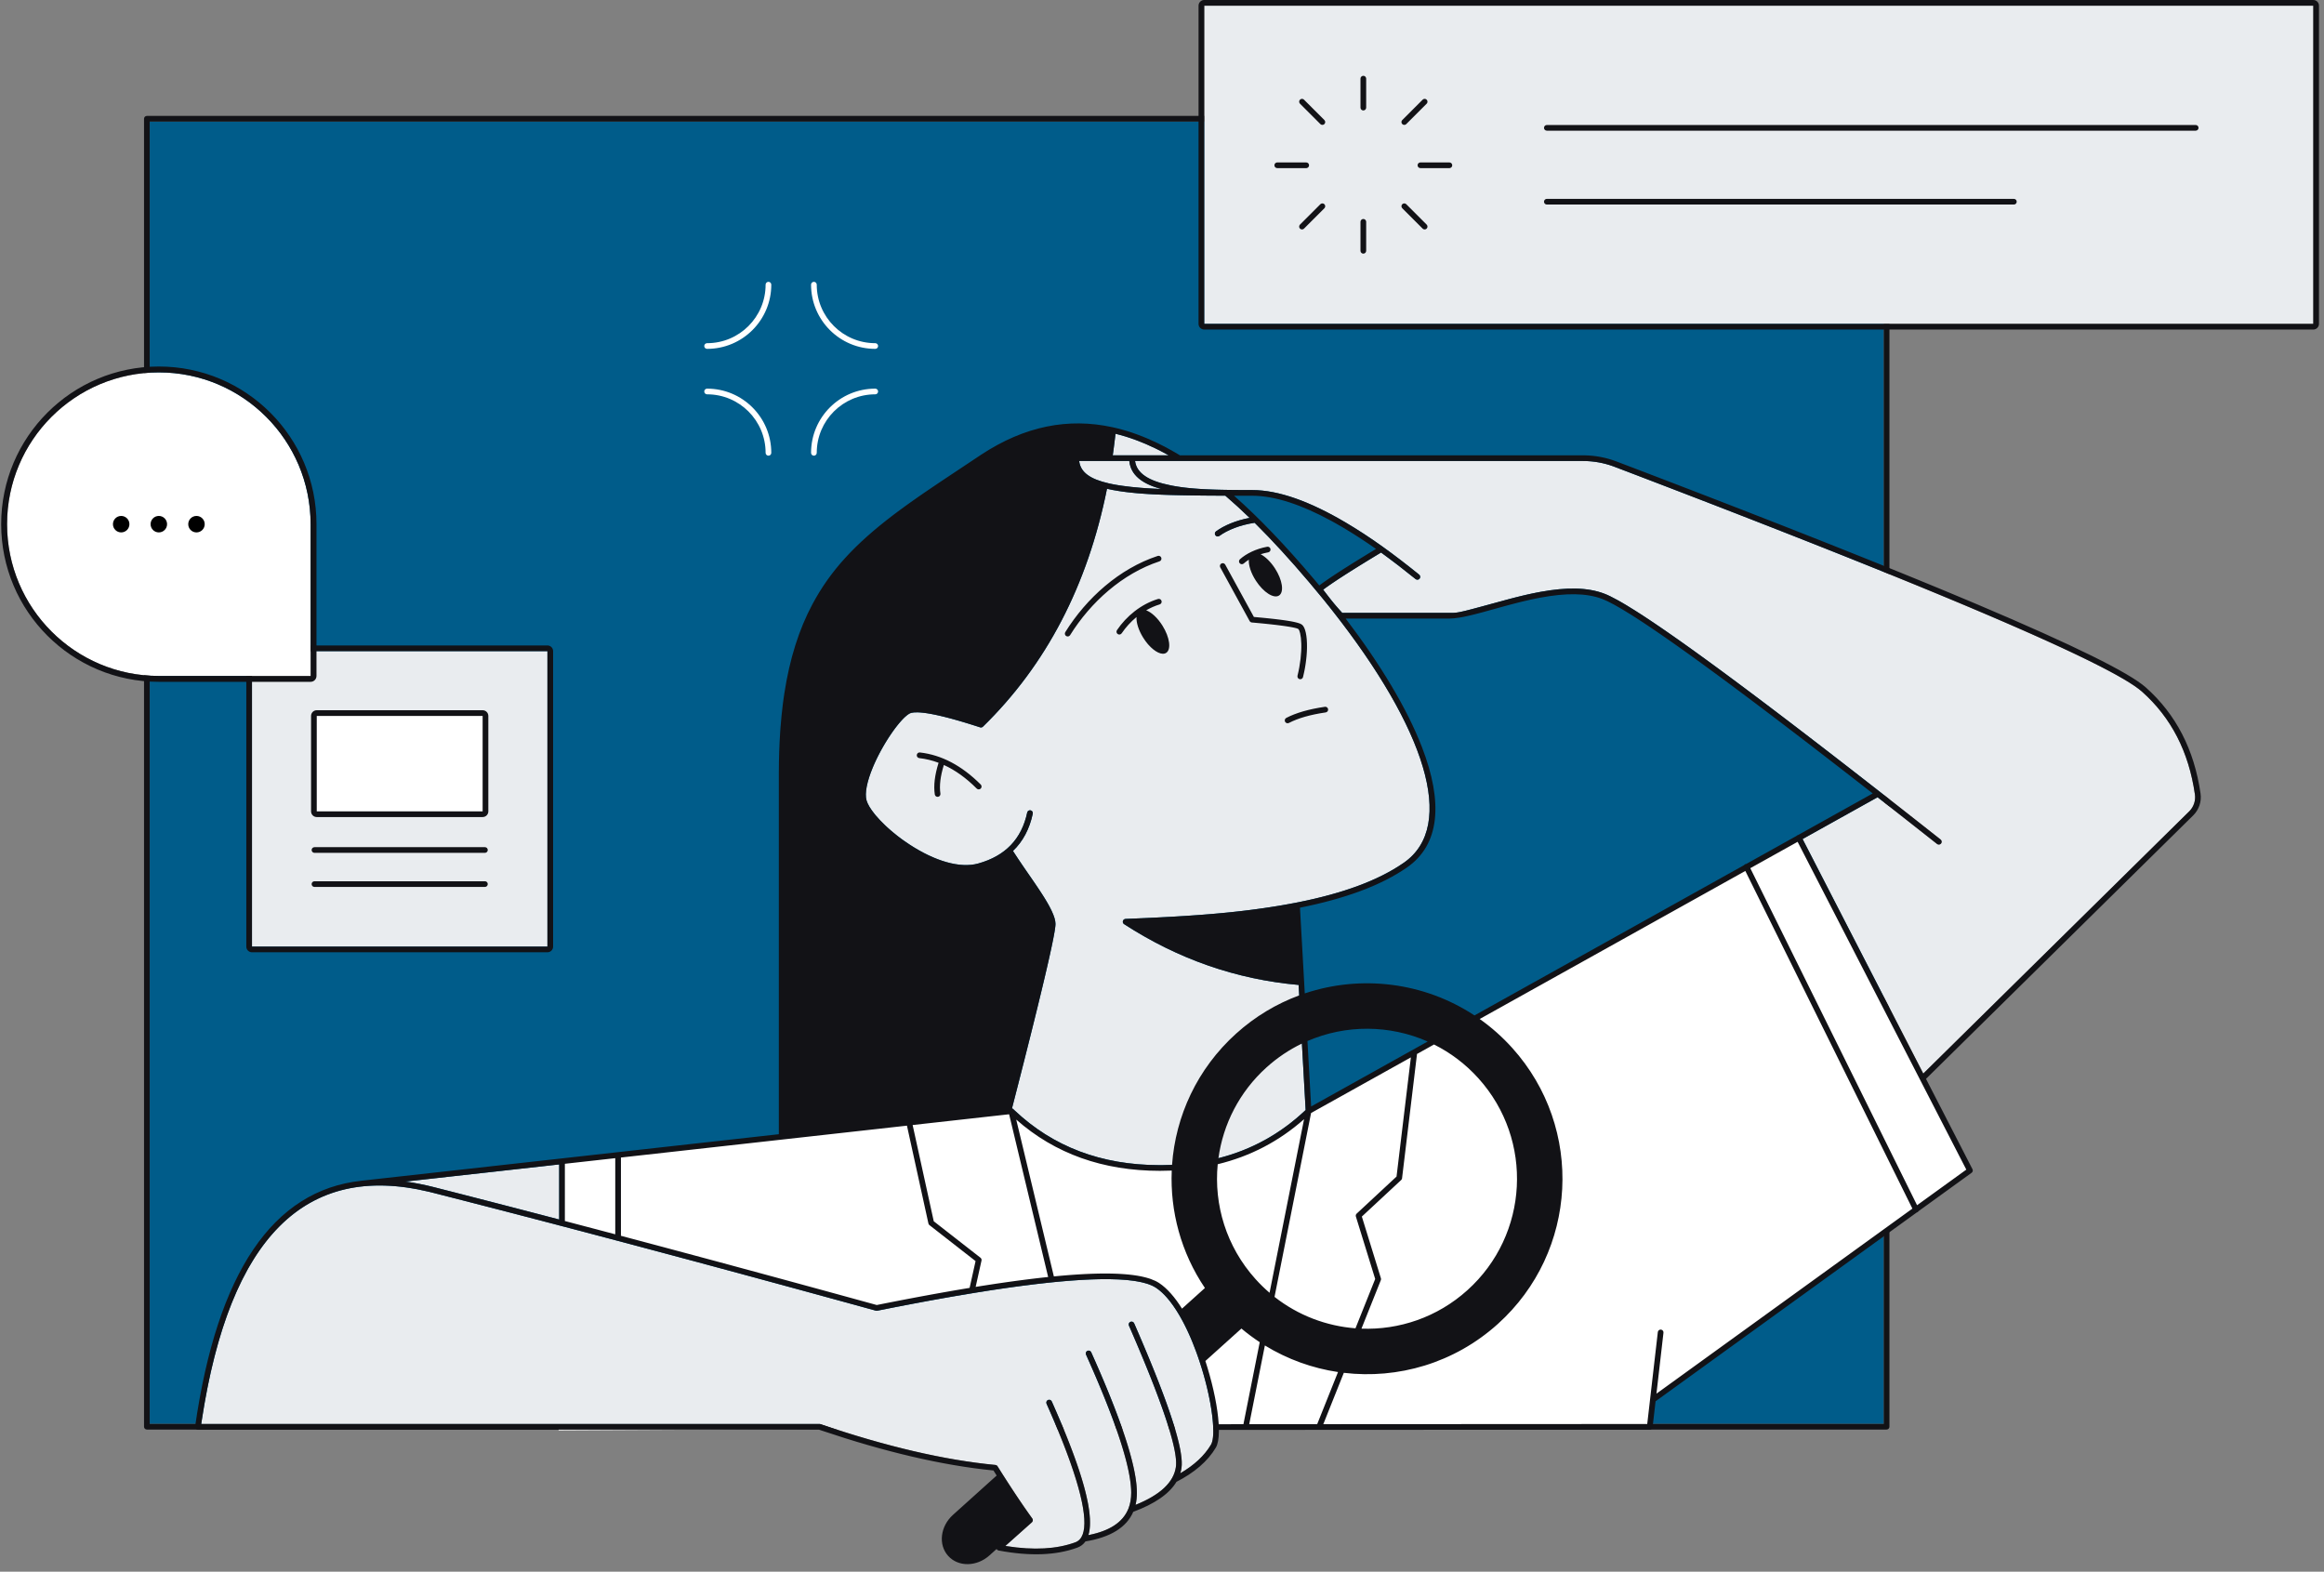 <svg width="278" height="188" viewBox="0 0 278 188" fill="none" xmlns="http://www.w3.org/2000/svg">
<rect x="0" y="0" width="278" height="188" fill="#808080" stroke="none"/>
<path fill-rule="evenodd" clip-rule="evenodd" d="M17.909 14.544V170.32H225.338L225.338 14.544H17.909Z" fill="#005C8A"/>
<path fill-rule="evenodd" clip-rule="evenodd" d="M17.569 13.865H225.678C225.865 13.865 226.018 14.017 226.018 14.205L226.018 170.66C226.018 170.848 225.865 171 225.678 171H17.569C17.381 171 17.229 170.848 17.229 170.66V14.205C17.229 14.017 17.381 13.865 17.569 13.865ZM17.909 14.544V170.32H225.338V14.544H17.909Z" fill="#121216"/>
<path fill-rule="evenodd" clip-rule="evenodd" d="M24.214 169.392L24.113 170.046L24.071 170.334H98.028L98.065 170.336C98.089 170.338 98.114 170.344 98.137 170.352C105.98 173.022 112.959 174.65 119.07 175.235C119.176 175.245 119.27 175.303 119.326 175.393L119.647 175.904L120 176.461L120.347 177.004L120.688 177.532L121.106 178.172L121.514 178.79L121.834 179.268C122.045 179.581 122.252 179.885 122.454 180.18L122.724 180.569L122.989 180.947L123.239 181.3L123.485 181.642L123.505 181.673C123.577 181.8 123.56 181.96 123.462 182.068L123.436 182.094L120.266 184.921L120.406 184.944C123.674 185.46 126.42 185.305 128.645 184.484C130.264 183.886 130.069 180.605 127.952 174.696L127.779 174.218L127.597 173.728L127.503 173.479L127.309 172.973L127.209 172.715L127.003 172.192L126.897 171.927L126.678 171.387L126.566 171.112L126.334 170.556C126.217 170.275 126.096 169.989 125.972 169.7L125.72 169.115L125.46 168.52C125.372 168.319 125.282 168.117 125.191 167.913C125.115 167.741 125.192 167.54 125.364 167.464C125.535 167.388 125.736 167.465 125.812 167.636L126.135 168.365L126.236 168.598L126.436 169.058L126.631 169.511L126.821 169.958L127.006 170.398L127.187 170.832L127.362 171.26L127.533 171.681L127.699 172.095L127.859 172.504L128.092 173.104L128.24 173.495L128.384 173.881L128.522 174.26L128.656 174.633L128.848 175.179L128.969 175.536L129.086 175.886C129.124 176.001 129.161 176.116 129.197 176.229L129.304 176.566L129.406 176.897L129.502 177.221L129.549 177.381L129.638 177.696L129.681 177.851L129.763 178.156L129.84 178.454C129.877 178.602 129.912 178.747 129.946 178.89L130.01 179.172C130.031 179.265 130.05 179.357 130.069 179.448L130.124 179.718C130.141 179.807 130.157 179.895 130.173 179.981L130.217 180.238C130.238 180.365 130.257 180.489 130.275 180.611L130.306 180.852C130.448 182.001 130.413 182.925 130.199 183.627C132.732 183.13 134.305 182.096 134.961 180.51C134.969 180.471 134.985 180.433 135.006 180.399C135.213 179.855 135.316 179.249 135.316 178.58L135.315 178.495L135.312 178.321L135.304 178.142L135.299 178.05L135.285 177.862L135.277 177.767L135.258 177.571C135.251 177.505 135.243 177.438 135.235 177.37L135.208 177.163C135.199 177.094 135.188 177.023 135.177 176.951L135.143 176.734L135.105 176.511L135.063 176.283L135.017 176.05L134.967 175.811L134.913 175.567L134.856 175.317L134.795 175.062L134.729 174.802L134.661 174.536L134.588 174.265L134.511 173.989L134.431 173.707L134.346 173.42L134.258 173.127L134.166 172.829L134.071 172.526L133.92 172.061L133.815 171.744L133.705 171.422L133.535 170.929L133.416 170.593L133.293 170.252L133.167 169.906L133.037 169.555L132.903 169.198L132.694 168.652L132.477 168.095L132.252 167.526L132.097 167.139L131.857 166.55L131.692 166.15L131.524 165.745L131.351 165.335L131.086 164.71L130.904 164.286L130.528 163.423L130.331 162.975L130.125 162.511L129.911 162.032C129.834 161.861 129.911 161.66 130.082 161.583C130.253 161.506 130.454 161.583 130.531 161.754L130.748 162.238L131.058 162.938L131.358 163.626L131.554 164.077L131.839 164.743L132.023 165.179L132.204 165.61L132.38 166.035L132.552 166.454L132.802 167.072L133.043 167.676L133.275 168.268L133.424 168.655L133.569 169.037L133.709 169.413L133.846 169.782L134.043 170.327L134.168 170.682L134.29 171.032L134.465 171.545L134.576 171.881L134.683 172.21L134.811 172.614L134.933 173.009L135.025 173.318L135.113 173.622L135.217 173.993L135.315 174.356L135.389 174.639L135.458 174.917L135.523 175.189L135.554 175.323L135.613 175.586L135.667 175.844L135.718 176.096L135.764 176.342L135.786 176.463L135.825 176.7L135.861 176.932C135.878 177.047 135.893 177.159 135.907 177.269L135.932 177.487L135.953 177.698C135.962 177.803 135.97 177.905 135.977 178.005L135.987 178.203C135.993 178.332 135.995 178.458 135.995 178.58C135.995 179.087 135.943 179.563 135.838 180.007C138.806 178.812 140.398 177.299 140.66 175.486C140.689 175.287 140.697 175.052 140.683 174.781L140.673 174.629L140.667 174.551L140.651 174.388L140.63 174.219C140.615 174.103 140.598 173.983 140.577 173.858L140.544 173.667L140.507 173.469L140.465 173.264L140.42 173.051L140.37 172.831L140.315 172.604L140.257 172.37L140.194 172.129L140.128 171.881L140.056 171.626L139.981 171.363L139.901 171.094L139.818 170.817L139.73 170.533L139.637 170.242L139.541 169.944L139.388 169.484L139.281 169.169L139.17 168.846L139.054 168.516L138.873 168.008L138.747 167.66L138.617 167.306L138.482 166.944L138.272 166.389L138.053 165.817L137.824 165.23L137.586 164.627L137.422 164.216L137.168 163.587L136.904 162.941L136.723 162.503L136.443 161.831L136.154 161.144L135.737 160.164L135.402 159.385L135.045 158.563C134.97 158.391 135.049 158.191 135.221 158.116C135.393 158.041 135.593 158.12 135.668 158.292L136.031 159.127L136.371 159.918L136.7 160.69L137.018 161.444L137.325 162.179L137.621 162.896L137.905 163.594L138.088 164.049L138.354 164.717L138.525 165.152L138.69 165.578L139.007 166.406L139.158 166.808L139.375 167.396L139.513 167.777L139.647 168.151L139.775 168.516L139.899 168.873L140.017 169.222L140.131 169.562L140.239 169.895L140.343 170.219L140.393 170.379L140.489 170.691L140.58 170.995L140.666 171.291L140.747 171.579L140.823 171.859L140.894 172.131L140.96 172.394L141.021 172.65L141.078 172.897C141.095 172.979 141.113 173.058 141.129 173.137L141.175 173.368L141.216 173.592C141.365 174.432 141.404 175.096 141.333 175.583C141.301 175.804 141.253 176.019 141.189 176.23C142.861 175.256 144.082 174.115 144.857 172.81C144.97 172.621 145.047 172.337 145.09 171.973L145.105 171.834L145.117 171.687L145.121 171.611L145.128 171.453L145.133 171.289V171.118L145.13 170.941L145.125 170.758L145.117 170.569L145.105 170.374L145.091 170.173L145.073 169.967L145.053 169.756L145.03 169.54L145.004 169.319L144.975 169.093L144.943 168.863L144.908 168.629L144.871 168.391L144.831 168.148L144.788 167.902L144.742 167.653L144.693 167.4L144.642 167.144L144.588 166.885L144.531 166.623L144.441 166.226L144.377 165.958L144.311 165.689L144.243 165.417L144.172 165.143L144.098 164.869L144.022 164.592L143.943 164.315L143.861 164.036L143.777 163.754L143.723 163.579L143.612 163.228C143.575 163.111 143.538 162.995 143.5 162.88L143.384 162.536C143.307 162.308 143.228 162.083 143.147 161.861L143.026 161.529L142.964 161.365L142.839 161.04C142.798 160.933 142.755 160.826 142.713 160.72L142.584 160.405C142.541 160.301 142.497 160.198 142.454 160.095L142.321 159.79C142.099 159.286 141.87 158.803 141.635 158.346L141.493 158.075C140.495 156.198 139.396 154.776 138.285 154.042C136.319 152.742 130.905 152.666 122.098 153.829L121.3 153.936L120.758 154.012C120.667 154.024 120.576 154.037 120.484 154.05L119.65 154.171L118.798 154.298L118.22 154.387C118.123 154.402 118.026 154.417 117.928 154.432L117.04 154.573C115.993 154.741 114.909 154.922 113.788 155.117L112.819 155.287C112.329 155.374 111.833 155.464 111.331 155.556L110.316 155.743L109.283 155.936L108.232 156.137L106.894 156.397L106.071 156.559L104.932 156.786C104.88 156.796 104.827 156.794 104.775 156.78L100.365 155.569L95.978 154.369L93.095 153.584L89.537 152.619L86.032 151.672L82.579 150.743L79.178 149.832L75.165 148.763L72.531 148.065L69.285 147.208L65.459 146.204L62.95 145.55L60.517 144.918L57.608 144.166L55.404 143.599L51.751 142.666L51.295 142.553C36.609 139.041 27.603 147.923 24.214 169.392ZM66.891 139.285L48.483 141.337L48.708 141.367C49.644 141.499 50.604 141.685 51.589 141.925L51.918 142.007L54.274 142.608L56.573 143.198L59.686 144L62.056 144.615L63.654 145.031L65.266 145.451L66.891 145.877L66.891 139.285ZM132.421 58.466C130.092 70.052 125.146 79.541 117.58 86.923C117.49 87.012 117.358 87.042 117.238 87.003L116.726 86.838L116.225 86.679L115.9 86.577L115.424 86.432L115.116 86.34L114.814 86.251L114.519 86.166L114.09 86.045L113.812 85.969L113.542 85.897L113.278 85.828L112.895 85.731L112.649 85.672L112.409 85.616L112.177 85.563L111.951 85.514L111.733 85.469L111.418 85.408L111.217 85.372L111.023 85.339L110.835 85.31L110.568 85.273L110.398 85.254L110.236 85.237L110.081 85.224L109.932 85.215L109.791 85.21C109.47 85.201 109.207 85.221 109.002 85.271C108.884 85.3 108.746 85.373 108.59 85.485L108.495 85.557C108.414 85.621 108.329 85.695 108.24 85.777L108.133 85.88L108.022 85.991L107.908 86.11L107.851 86.173L107.704 86.337L107.553 86.513C107.513 86.562 107.472 86.611 107.431 86.662L107.306 86.817L107.18 86.978L107.053 87.146C107.032 87.175 107.011 87.203 106.989 87.232L106.828 87.454L106.667 87.684C106.645 87.715 106.623 87.747 106.602 87.778L106.406 88.069L106.276 88.268L106.146 88.471L106.017 88.679L105.888 88.891L105.697 89.215L105.633 89.324L105.508 89.546L105.375 89.787C105.328 89.873 105.282 89.958 105.237 90.044L105.104 90.299L104.976 90.553L104.852 90.805L104.793 90.93L104.677 91.178L104.566 91.424L104.513 91.546L104.41 91.787C103.711 93.466 103.411 94.911 103.659 95.75C103.793 96.205 104.13 96.763 104.619 97.369L104.762 97.544C105.082 97.924 105.458 98.32 105.878 98.719L106.074 98.903L106.277 99.088C106.38 99.18 106.485 99.272 106.592 99.364L106.808 99.547C106.954 99.669 107.104 99.79 107.256 99.911L107.487 100.09C107.603 100.18 107.721 100.268 107.841 100.356L108.082 100.531C108.324 100.704 108.572 100.874 108.824 101.038C111.828 102.996 114.828 103.901 117.015 103.291C120.263 102.386 122.203 100.365 122.877 97.191C122.916 97.007 123.097 96.89 123.28 96.929C123.464 96.968 123.581 97.148 123.542 97.332C123.152 99.166 122.361 100.653 121.174 101.789L121.398 102.138C121.679 102.573 121.976 103.015 122.28 103.459L122.696 104.066L123.529 105.272L123.854 105.748L124.092 106.1L124.247 106.332L124.475 106.677L124.622 106.904L124.765 107.127L124.904 107.348L125.038 107.566L125.167 107.781L125.291 107.992L125.409 108.199L125.521 108.402C125.973 109.24 126.258 109.968 126.258 110.517L126.257 110.578L126.253 110.642L126.248 110.713L126.241 110.792L126.231 110.877L126.206 111.071L126.172 111.293L126.119 111.613L126.067 111.901L126.006 112.219L125.9 112.75L125.819 113.141L125.682 113.782L125.553 114.367L125.32 115.397L125.054 116.545L124.871 117.321L124.552 118.659L124.058 120.689L123.555 122.726L123.199 124.154L122.495 126.949L121.812 129.634L121.055 132.585L121.075 132.591L121.117 132.608L121.147 132.624L121.187 132.652L121.204 132.667L121.354 132.81C125.928 137.139 131.647 139.325 138.529 139.372H138.974C145.781 139.325 151.451 137.186 156 132.949L156.183 132.777L155.343 117.817C147.874 117.15 140.914 114.724 134.464 110.541C134.375 110.483 134.315 110.384 134.31 110.271C134.303 110.083 134.449 109.925 134.637 109.918L136.175 109.854L137.123 109.812L138.043 109.769L138.938 109.725L139.808 109.678L140.376 109.647L141.209 109.597L141.753 109.563L142.288 109.528L143.074 109.474L143.589 109.436L144.096 109.397L144.597 109.357L145.091 109.316L145.578 109.273L146.06 109.229L146.536 109.184L147.008 109.137L147.707 109.063L148.168 109.012L148.625 108.96L149.079 108.905L149.531 108.849L149.98 108.791L150.65 108.7L151.095 108.638L151.539 108.573L151.955 108.51L152.371 108.445L152.65 108.401L152.927 108.356L153.477 108.263C153.932 108.185 154.38 108.103 154.821 108.019L155.346 107.916C160.65 106.853 164.866 105.322 167.919 103.206C174.288 98.79 170.463 87.211 159.644 73.376L159.314 72.956L158.986 72.541L159.032 72.597L159.068 72.64L158.843 72.366L158.715 72.207L158.533 71.976L158.155 71.511C157.646 70.887 157.124 70.259 156.588 69.628C154.419 67.069 152.344 64.791 150.331 62.784L150.08 62.534L150.063 62.537C148.313 62.799 146.814 63.411 145.863 64.107C145.711 64.217 145.499 64.184 145.388 64.033C145.277 63.881 145.31 63.669 145.462 63.558C146.411 62.864 147.827 62.259 149.479 61.947C148.607 61.103 147.747 60.311 146.894 59.569L146.575 59.294L144.703 59.284L143.265 59.27L142.133 59.255L141.426 59.242L140.593 59.224L139.964 59.207L139.514 59.193L138.801 59.166L138.262 59.143L137.874 59.123L137.379 59.096L136.792 59.057L136.345 59.023L136.021 58.996L135.708 58.967L135.228 58.917L134.956 58.886L134.695 58.855L134.44 58.822L134.177 58.786L133.819 58.733C133.316 58.655 132.849 58.567 132.421 58.466ZM135.777 55.144L135.78 55.171C135.982 56.62 137.413 57.544 140.064 58.063L140.294 58.107L140.527 58.149L140.762 58.188L141.001 58.225L141.243 58.261L141.489 58.294L141.614 58.31L141.868 58.34L142.128 58.368L142.393 58.395L142.665 58.42L142.943 58.443L143.229 58.464L143.523 58.484L143.98 58.511L144.296 58.526L144.788 58.547L145.303 58.566L145.843 58.581L146.506 58.595L147.191 58.605L147.974 58.613L148.777 58.617L149.78 58.619C152.983 58.619 156.758 60.018 160.956 62.493C163.937 64.252 166.674 66.247 169.762 68.738C169.908 68.856 169.931 69.07 169.813 69.216C169.695 69.362 169.481 69.385 169.335 69.267C168.01 68.198 166.751 67.222 165.51 66.317L165.2 66.092L165.177 66.108L164.501 66.517L163.419 67.177L162.897 67.498L162.237 67.908L161.471 68.389L160.905 68.749L160.381 69.088L159.899 69.405L159.564 69.628L159.354 69.77L158.998 70.015L158.758 70.183L158.542 70.339L158.41 70.435L158.278 70.534L158.806 71.222L159.03 71.509L159.231 71.764L159.418 71.996L159.596 72.213L159.714 72.354L159.834 72.494L160.001 72.686L160.188 72.898L160.56 73.313L173.623 73.312L173.807 73.309L173.851 73.308L173.94 73.303L174.03 73.297L174.122 73.289L174.269 73.271L174.374 73.255L174.488 73.236L174.61 73.213L174.815 73.171L175.049 73.119L175.319 73.054L175.621 72.979L176.101 72.855L177.156 72.573L179.948 71.813L180.37 71.7L180.799 71.586L181.213 71.479L181.806 71.331L182.186 71.239L182.556 71.152L182.738 71.111L183.097 71.032C183.215 71.007 183.332 70.982 183.449 70.958L183.788 70.89L184.115 70.827L184.309 70.791C187.402 70.232 189.886 70.248 191.89 71.005C192.729 71.322 194.026 72.038 195.782 73.156L196.213 73.432L196.661 73.723L197.127 74.03L197.366 74.189L197.858 74.519L198.368 74.864L198.896 75.225L199.441 75.601L200.004 75.992L200.584 76.399L201.182 76.822L201.798 77.259L202.432 77.712L203.083 78.181L203.752 78.665L204.439 79.164L205.143 79.679L205.865 80.209L206.605 80.755L207.748 81.603L208.931 82.485L209.741 83.092L210.57 83.715L211.416 84.353L212.28 85.007L213.609 86.017L214.517 86.709L215.913 87.777L217.348 88.879L218.824 90.016L219.83 90.794L221.372 91.989L222.955 93.219L224.582 94.488L226.926 96.322L228.152 97.284L230.088 98.806L232.136 100.42C232.283 100.537 232.309 100.75 232.192 100.898C232.084 101.035 231.89 101.066 231.745 100.975L231.715 100.954L230.727 100.175L228.31 98.272L226.43 96.797L224.598 95.364L215.627 100.364L230.064 128.418L261.874 97.055L261.931 96.998C262.43 96.471 262.662 95.744 262.559 95.023C261.827 89.927 259.72 85.836 256.234 82.738C255.246 81.859 253.05 80.586 249.652 78.92L248.979 78.593L248.455 78.341C248.277 78.256 248.097 78.17 247.914 78.084L247.166 77.732L246.388 77.37L245.988 77.186L245.165 76.81L244.312 76.424L243.874 76.227L242.976 75.826L242.516 75.623L241.573 75.207L240.6 74.782L239.596 74.347L238.563 73.903L237.5 73.448L235.85 72.748L234.712 72.269L233.544 71.781L232.346 71.283L231.118 70.775L230.493 70.517L229.22 69.994L227.918 69.462L226.585 68.92L225.222 68.368L223.83 67.806L222.407 67.235L220.955 66.654L219.473 66.063L217.961 65.462L216.419 64.852L214.847 64.232L212.432 63.284L209.951 62.314L207.367 61.308L205.558 60.606L203.679 59.88L201.726 59.127L199.697 58.347L197.59 57.539L195.4 56.702L193.124 55.834L192.944 55.767C191.86 55.377 190.719 55.167 189.567 55.146L189.375 55.144H135.777ZM129.094 55.144L129.1 55.196C129.277 56.485 130.369 57.307 132.642 57.822L132.881 57.874C132.963 57.891 133.045 57.907 133.129 57.924L133.386 57.972L133.517 57.995L133.787 58.04L133.923 58.061L134.218 58.105C134.893 58.202 135.609 58.282 136.421 58.347L136.835 58.378L137.267 58.407L137.691 58.433L138.092 58.454L138.492 58.473L138.894 58.49C136.607 57.87 135.294 56.826 135.101 55.229L135.092 55.144L129.094 55.144ZM133.437 51.884L133.384 52.351C133.342 52.707 133.299 53.061 133.253 53.413L133.182 53.94L133.109 54.464H139.796L139.478 54.288C139.054 54.057 138.63 53.839 138.207 53.633C136.694 52.899 135.193 52.336 133.7 51.95L133.437 51.884Z" fill="#E9ECEF"/>
<path fill-rule="evenodd" clip-rule="evenodd" d="M66.828 170.673L66.823 171.099L98.812 170.938L98.42 170.806L98.027 170.673L66.828 170.673ZM215.164 100.207L215.156 100.238L156.531 132.915C151.819 137.446 145.893 139.712 138.751 139.712C131.61 139.712 125.684 137.446 120.972 132.915L67.231 138.784L67.136 146.292L70.312 147.127L73.674 148.016C83.391 150.591 93.788 153.403 104.866 156.453C124.131 152.581 135.334 151.683 138.473 153.759C142.326 156.306 145.281 165.98 145.461 170.702L151.136 170.673H197.347L197.922 167.288L197.96 167.26L197.998 167.292L198.017 167.219L235.648 140.011L215.164 100.207Z" fill="white"/>
<mask id="mask0" mask-type="alpha" maskUnits="userSpaceOnUse" x="66" y="100" width="170" height="72">
<path fill-rule="evenodd" clip-rule="evenodd" d="M66.828 170.673L66.823 171.099L98.812 170.938L98.42 170.806L98.027 170.673L66.828 170.673ZM215.164 100.207L215.156 100.238L156.531 132.915C151.819 137.446 145.893 139.712 138.751 139.712C131.61 139.712 125.684 137.446 120.972 132.915L67.231 138.784L67.136 146.292L70.312 147.127L73.674 148.016C83.391 150.591 93.788 153.403 104.866 156.453C124.131 152.581 135.334 151.683 138.473 153.759C142.326 156.306 145.281 165.98 145.461 170.702L151.136 170.673H197.347L197.922 167.288L197.96 167.26L197.998 167.292L198.017 167.219L235.648 140.011L215.164 100.207Z" fill="white"/>
</mask>
<g mask="url(#mask0)">
</g>
<path fill-rule="evenodd" clip-rule="evenodd" d="M138.504 53.022C136.87 52.228 135.245 51.629 133.628 51.231L133.208 51.132C133.161 51.121 133.124 51.114 133.063 51.1C127.784 49.953 122.585 50.965 117.394 54.371L112.562 57.587L111.625 58.218L111.009 58.636L110.585 58.925L110.132 59.237L109.697 59.54L109.276 59.835L108.867 60.124L108.667 60.267L108.363 60.486L108.146 60.643L107.717 60.957C107.576 61.061 107.436 61.165 107.297 61.269L106.886 61.578C102.276 65.08 99.321 68.26 97.172 72.298C95.572 75.305 94.463 78.782 93.823 82.95L93.755 83.408L93.691 83.871L93.631 84.339C93.523 85.204 93.435 86.097 93.365 87.02L93.328 87.527C93.224 89.056 93.17 90.667 93.165 92.368L93.165 135.673L43.227 141.238C32.627 142.386 25.987 152.217 23.341 170.625C23.313 170.818 23.452 170.992 23.641 171.011L23.677 171.013H97.972L98.305 171.127C105.91 173.692 112.708 175.277 118.702 175.882L118.839 175.895L119.221 176.501L113.998 181.203C112.473 182.576 112.214 184.774 113.42 186.113C114.626 187.452 116.839 187.424 118.364 186.051L119.212 185.288C119.252 185.367 119.323 185.433 119.419 185.46L119.453 185.468C123.199 186.171 126.342 186.058 128.881 185.121C129.282 184.973 129.603 184.726 129.844 184.381C132.836 183.891 134.758 182.707 135.562 180.842C138.133 179.887 139.864 178.694 140.731 177.255L140.672 177.285C142.88 176.163 144.473 174.788 145.441 173.158C145.681 172.755 145.798 172.077 145.805 171.203L145.806 171.042L197.304 171.015C197.316 171.015 197.328 171.015 197.34 171.013L197.377 171.012C197.523 170.999 197.647 170.893 197.679 170.747L197.685 170.712L198.043 167.607C198.057 167.602 198.07 167.595 198.084 167.587L198.115 167.567L229.283 145.033C229.308 145.027 229.333 145.018 229.358 145.006C229.418 144.976 229.466 144.931 229.498 144.877L235.847 140.286C235.974 140.195 236.021 140.03 235.965 139.888L235.95 139.855L230.39 129.051L262.351 97.54C263.043 96.858 263.37 95.888 263.232 94.927C262.478 89.675 260.295 85.438 256.686 82.23C254.686 80.452 248.034 77.17 236.706 72.372L235.378 71.812L234.147 71.296C233.87 71.18 233.591 71.063 233.308 70.946L231.877 70.352L231.145 70.05L229.651 69.436L228.116 68.808L226.539 68.167L225.735 67.841L223.679 67.012L221.127 65.99L218.928 65.114L216.204 64.036L214.336 63.3L212.427 62.551L210.475 61.788L208.482 61.012L206.448 60.222L204.372 59.419L202.254 58.602L200.094 57.771L197.893 56.927L195.65 56.07L193.366 55.199C192.149 54.735 190.862 54.488 189.561 54.466L189.375 54.465L141.146 54.464C140.265 53.931 139.385 53.45 138.504 53.022ZM51.295 142.553L51.751 142.666L55.404 143.599L57.607 144.166L60.517 144.917L62.95 145.55L66.66 146.519L69.174 147.179L73.005 148.19L76.252 149.052L79.55 149.931L83.574 151.01L86.296 151.743L88.359 152.3L92.539 153.433L96.078 154.396L98.225 154.983L101.844 155.974L104.775 156.78C104.826 156.794 104.88 156.796 104.932 156.786L106.071 156.558L107.386 156.3L108.675 156.052L109.519 155.892L110.352 155.736L111.173 155.584L111.982 155.437L113.173 155.225L114.338 155.022L115.1 154.892C115.352 154.849 115.602 154.808 115.85 154.767L116.68 154.631L117.04 154.573L118.101 154.405L118.794 154.299L119.475 154.197L120.145 154.099L120.804 154.005L121.45 153.916L122.086 153.83L123.017 153.71L123.624 153.636L124.218 153.565L124.512 153.531L125.089 153.467L125.655 153.407C125.842 153.388 126.027 153.369 126.209 153.351L126.886 153.288L127.545 153.23L128.059 153.189L128.685 153.144L129.293 153.105L129.766 153.079L130.227 153.057C130.379 153.05 130.529 153.044 130.677 153.039L131.116 153.025L131.543 153.015C134.91 152.956 137.161 153.299 138.285 154.042C139.188 154.639 140.083 155.69 140.922 157.07L141.065 157.308L141.199 157.54L141.307 157.733C141.368 157.843 141.429 157.954 141.489 158.068C141.572 158.223 141.654 158.382 141.735 158.543L141.924 158.928L142.06 159.213L142.139 159.385L142.226 159.575L142.344 159.842L142.377 159.917C142.432 160.043 142.486 160.171 142.54 160.299L142.62 160.493C142.784 160.892 142.943 161.302 143.097 161.723L143.153 161.877C143.207 162.027 143.261 162.178 143.314 162.331L143.393 162.561C143.447 162.723 143.502 162.886 143.555 163.05L143.695 163.491L143.776 163.754L143.903 164.177L143.984 164.459L144.062 164.739L144.138 165.017L144.211 165.295L144.282 165.57L144.35 165.844L144.415 166.116L144.477 166.386L144.537 166.653L144.594 166.917L144.649 167.179L144.7 167.437L144.749 167.692L144.795 167.944L144.859 168.315L144.916 168.677L144.95 168.914L144.982 169.146L145.017 169.429L145.048 169.704L145.069 169.919L145.095 170.232L145.109 170.433L145.119 170.628L145.127 170.818C145.134 171.035 145.134 171.24 145.129 171.431L145.122 171.591L145.112 171.745L145.106 171.818L145.092 171.961C145.048 172.33 144.971 172.619 144.857 172.81C144.082 174.115 142.861 175.256 141.189 176.23C141.253 176.019 141.301 175.804 141.333 175.583C141.393 175.168 141.374 174.625 141.275 173.954L141.241 173.738L141.202 173.513L141.158 173.28L141.133 173.16L141.081 172.914L141.053 172.787L140.993 172.528L140.927 172.261L140.892 172.124L140.799 171.772L140.698 171.406L140.612 171.104L140.52 170.794L140.371 170.311L140.266 169.979L140.127 169.552L139.98 169.111L139.856 168.749L139.727 168.377L139.592 167.998L139.453 167.609L139.307 167.212L139.157 166.806L138.922 166.181L138.758 165.754L138.589 165.317L138.415 164.872L138.236 164.419L137.956 163.722L137.764 163.246L137.465 162.517L137.154 161.767L136.94 161.257L136.609 160.474L136.266 159.672L135.911 158.85L135.668 158.292C135.593 158.12 135.393 158.041 135.221 158.116C135.049 158.191 134.97 158.391 135.045 158.563L135.402 159.385L135.737 160.164L136.052 160.902L136.347 161.602L136.632 162.285L136.817 162.732L137.087 163.389L137.261 163.818L137.431 164.24L137.597 164.654L137.837 165.263L138.068 165.855L138.288 166.432L138.5 166.992L138.635 167.356L138.766 167.713L138.893 168.063L139.015 168.406L139.191 168.907L139.357 169.391L139.462 169.705L139.611 170.162L139.659 170.311L139.751 170.603L139.882 171.028L139.963 171.302L140.077 171.7L140.148 171.956L140.214 172.204L140.276 172.446L140.334 172.68L140.387 172.906L140.436 173.126L140.481 173.338L140.521 173.543L140.557 173.741L140.573 173.837L140.603 174.023L140.616 174.114L140.639 174.289L140.658 174.458L140.672 174.619L140.682 174.772L140.688 174.919C140.693 175.132 140.684 175.322 140.66 175.486C140.397 177.298 138.806 178.812 135.838 180.007C135.943 179.563 135.995 179.087 135.995 178.58C135.995 178.3 135.981 178 135.951 177.679L135.929 177.462C135.921 177.389 135.912 177.315 135.903 177.24L135.872 177.011L135.855 176.895L135.818 176.657L135.798 176.536L135.754 176.289L135.706 176.037L135.681 175.908L135.626 175.647L135.597 175.514L135.536 175.244L135.47 174.967L135.364 174.541L135.287 174.25L135.206 173.953L135.121 173.649L134.985 173.183L134.889 172.865L134.788 172.541L134.683 172.21L134.574 171.874L134.46 171.532L134.282 171.007L134.157 170.65L133.962 170.102L133.826 169.73L133.686 169.352L133.468 168.773L133.241 168.18L133.083 167.778L132.921 167.369L132.755 166.955L132.585 166.534L132.41 166.108L132.14 165.457L131.859 164.792L131.569 164.113L131.37 163.654L131.064 162.953L130.747 162.238L130.531 161.754C130.454 161.583 130.253 161.506 130.082 161.583C129.911 161.66 129.834 161.861 129.911 162.032L130.125 162.511L130.331 162.975L130.625 163.645L130.813 164.077L130.997 164.503L131.177 164.924L131.353 165.339L131.61 165.952L131.858 166.553L132.098 167.143L132.329 167.72L132.478 168.098L132.695 168.655L132.835 169.02L132.971 169.379L133.168 169.908L133.294 170.255L133.416 170.595L133.535 170.931L133.65 171.261L133.761 171.585L133.868 171.905L133.972 172.219L134.071 172.527L134.167 172.83L134.303 173.275L134.389 173.565L134.472 173.85L134.55 174.129L134.625 174.402L134.696 174.671L134.763 174.934L134.856 175.318L134.941 175.69L134.992 175.932L135.04 176.168L135.084 176.399L135.124 176.624L135.169 176.898L135.208 177.164L135.222 177.267L135.247 177.471C135.254 177.538 135.261 177.604 135.268 177.67L135.285 177.863L135.298 178.05L135.308 178.232C135.309 178.262 135.31 178.292 135.311 178.321L135.315 178.495L135.316 178.58C135.316 179.249 135.213 179.855 135.006 180.398C134.984 180.433 134.969 180.471 134.961 180.51C134.305 182.096 132.731 183.13 130.199 183.627C130.457 182.779 130.454 181.605 130.195 180.104L130.146 179.835L130.092 179.56C130.045 179.328 129.992 179.089 129.934 178.843L129.862 178.544L129.784 178.238L129.68 177.846L129.567 177.443L129.47 177.113L129.369 176.777L129.262 176.433C129.244 176.376 129.225 176.317 129.207 176.259L129.092 175.905L128.972 175.545L128.782 174.991L128.649 174.613L128.511 174.229L128.368 173.838L128.219 173.439L128.065 173.034L127.906 172.622L127.741 172.203L127.572 171.778L127.308 171.126L127.125 170.683L126.937 170.233L126.744 169.777L126.546 169.313L126.343 168.843L126.134 168.365L125.921 167.881L125.812 167.636C125.736 167.465 125.535 167.388 125.363 167.464C125.192 167.54 125.115 167.741 125.191 167.913C125.282 168.117 125.372 168.319 125.46 168.52L125.72 169.115L125.972 169.7C126.055 169.893 126.136 170.084 126.216 170.273L126.451 170.835C126.489 170.928 126.528 171.021 126.565 171.112L126.788 171.658C126.861 171.838 126.933 172.016 127.003 172.192L127.209 172.715C127.243 172.802 127.276 172.887 127.309 172.973L127.503 173.479C127.535 173.563 127.566 173.646 127.597 173.728L127.779 174.218L127.952 174.696L128.077 175.047C130.076 180.735 130.231 183.898 128.645 184.483C126.42 185.305 123.674 185.46 120.406 184.944L120.266 184.921L123.436 182.094C123.556 181.987 123.583 181.81 123.505 181.673L123.485 181.642L123.239 181.3L122.989 180.947L122.724 180.569L122.454 180.18L122.16 179.751L121.925 179.403C121.885 179.345 121.846 179.286 121.806 179.226L121.262 178.409L121.085 178.14L120.725 177.588L120.358 177.021L119.999 176.459L119.598 175.826L119.326 175.393C119.27 175.303 119.175 175.245 119.07 175.235C112.959 174.65 105.98 173.022 98.137 170.352C98.113 170.344 98.089 170.338 98.064 170.336L98.027 170.334H24.07L24.113 170.046C27.422 148.104 36.461 139.006 51.295 142.553ZM148.5 158.917C149.204 159.509 149.936 160.053 150.691 160.55L148.741 170.361L145.806 170.363L145.783 170.364L145.777 170.272C145.659 168.444 145.184 166.043 144.427 163.556L144.316 163.197C144.274 163.064 144.231 162.931 144.189 162.799L148.5 158.917ZM151.306 160.94C154.013 162.6 156.994 163.664 160.055 164.121L157.564 170.356L149.434 170.361L151.306 160.94ZM208.779 104.182L228.763 144.57L198.147 166.706L198.986 159.42C199.008 159.233 198.874 159.065 198.688 159.043C198.513 159.023 198.354 159.139 198.317 159.308L198.311 159.342L197.044 170.336L158.296 170.356L160.749 164.214C167.209 164.984 173.954 163.069 179.168 158.374C188.764 149.734 189.539 134.951 180.899 125.355C179.708 124.032 178.4 122.877 177.005 121.891L208.779 104.182ZM171.537 124.94C173.495 125.916 175.306 127.269 176.858 128.993C183.489 136.357 182.894 147.703 175.53 154.333C171.922 157.582 167.357 159.097 162.86 158.93L165.177 153.13C165.201 153.069 165.208 153.004 165.196 152.941L165.186 152.903L162.906 145.523L167.61 141.151C167.659 141.106 167.693 141.047 167.709 140.982L167.716 140.943L169.505 126.073L171.537 124.94ZM168.771 126.482L167.056 140.738L162.287 145.171C162.201 145.25 162.163 145.368 162.184 145.482L162.193 145.52L164.502 152.989L162.145 158.889C158.689 158.623 155.306 157.362 152.461 155.13L156.833 133.135L168.771 126.482ZM121.563 133.921C126.201 138.007 131.935 140.052 138.752 140.052C139.228 140.052 139.699 140.042 140.165 140.022C139.96 144.893 141.27 149.83 144.134 154.068L141.393 156.536C140.534 155.161 139.61 154.103 138.66 153.475C138.381 153.291 138.044 153.129 137.647 152.989L137.485 152.934C137.238 152.854 136.97 152.782 136.68 152.718L136.484 152.676C136.417 152.663 136.35 152.65 136.281 152.637L136.073 152.6L135.966 152.583L135.748 152.55L135.636 152.534L135.409 152.504L135.115 152.471L134.812 152.441L134.563 152.42L134.435 152.41L134.176 152.392L133.844 152.373L133.501 152.358L133.22 152.349L132.933 152.342L132.639 152.338L132.339 152.335L132.033 152.336L131.561 152.34L131.076 152.35L130.744 152.36L130.406 152.372L130.062 152.387L129.712 152.403L129.355 152.423L128.808 152.456L128.246 152.494L127.864 152.523L127.476 152.554L127.081 152.588L126.68 152.623L126.065 152.682L121.563 133.921ZM108.491 134.648L111.059 146.351C111.073 146.415 111.106 146.474 111.152 146.52L111.182 146.546L116.699 150.85L115.986 154.053L115 154.218L114.236 154.348L113.069 154.552L112.276 154.693L111.471 154.838L110.654 154.988L109.826 155.142L108.986 155.301L108.134 155.463L107.27 155.63L105.952 155.889L104.878 156.103L100.36 154.863L97.044 153.956L92.814 152.803L90.311 152.124L87.833 151.454L85.381 150.792L82.954 150.14L79.759 149.284L76.61 148.444L74.278 147.824V138.461L108.491 134.648ZM155.994 133.873L151.866 154.641C151.28 154.139 150.72 153.594 150.19 153.005C146.682 149.11 145.196 144.1 145.665 139.263C149.562 138.317 153.006 136.521 155.994 133.873ZM120.712 133.286L125.382 152.751L124.789 152.815L124.49 152.848L123.882 152.918L123.262 152.993L122.631 153.072L121.661 153.199L120.999 153.289L120.325 153.384L119.984 153.433L119.117 153.56L118.232 153.695L117.51 153.807L116.709 153.935L117.409 150.788C117.434 150.672 117.398 150.553 117.315 150.472L117.286 150.446L111.697 146.085L109.171 134.573L120.712 133.286ZM73.598 138.537L73.598 147.644L70.993 146.955L67.57 146.055L67.571 139.209L73.598 138.537ZM66.891 139.285L66.891 145.877L65.266 145.451L63.654 145.031L61.263 144.409L59.686 144L56.573 143.198L54.274 142.608L51.919 142.007C50.818 141.727 49.748 141.513 48.708 141.367L48.483 141.337L66.891 139.285ZM215.034 100.696L235.213 139.907L229.321 144.166L209.373 103.851L215.034 100.696ZM132.421 58.466C132.849 58.567 133.316 58.655 133.819 58.733L134.178 58.786L134.44 58.822L134.696 58.855L134.956 58.887L135.228 58.917L135.607 58.957L136.016 58.995L136.334 59.022L136.773 59.056L137.115 59.079L137.469 59.101L138.086 59.134L138.742 59.164L139.296 59.185L140.03 59.209L140.974 59.233L141.645 59.246L142.719 59.264L144.285 59.281L145.349 59.288L146.575 59.294C147.532 60.114 148.499 60.998 149.479 61.947C147.827 62.259 146.411 62.864 145.462 63.558C145.31 63.669 145.277 63.881 145.388 64.033C145.499 64.184 145.712 64.218 145.863 64.107C146.814 63.411 148.313 62.8 150.063 62.537L150.08 62.534C152.171 64.602 154.329 66.963 156.589 69.628C157.124 70.259 157.646 70.887 158.155 71.511L158.533 71.977L158.715 72.207L158.843 72.366L159.069 72.64L159.032 72.597L158.991 72.546L159.314 72.956C170.385 86.976 174.353 98.746 167.919 103.206C164.866 105.322 160.65 106.853 155.346 107.916L154.821 108.019C154.38 108.103 153.932 108.185 153.477 108.263L152.927 108.356L152.65 108.401L152.371 108.445L151.955 108.51L151.539 108.573L151.117 108.635L150.694 108.694L150.269 108.753L149.843 108.809L149.415 108.864L148.985 108.917L148.553 108.968L147.898 109.042L147.236 109.113L146.565 109.181L146.112 109.224L145.655 109.266L145.192 109.307L144.487 109.366L143.769 109.423L143.282 109.459L142.538 109.511L141.778 109.562L141.262 109.594L140.471 109.641L139.661 109.687L138.547 109.744L137.686 109.786L136.5 109.84L135.582 109.879L134.637 109.918C134.45 109.925 134.304 110.083 134.31 110.271C134.315 110.385 134.375 110.483 134.464 110.541C140.914 114.724 147.874 117.15 155.343 117.817L155.413 119.065C152.711 120.063 150.15 121.58 147.88 123.625C143.198 127.84 140.616 133.517 140.203 139.34C139.798 139.358 139.388 139.369 138.974 139.372H138.751C131.77 139.372 125.977 137.186 121.355 132.811L121.204 132.667L121.187 132.652L121.147 132.624L121.117 132.608L121.075 132.591L121.055 132.586L121.812 129.634L122.495 126.95L123.26 123.911L123.78 121.818L124.099 120.52L124.537 118.72L124.925 117.094L125.229 115.795L125.431 114.912L125.582 114.236L125.692 113.734L125.793 113.266L125.883 112.833L125.983 112.34L126.051 111.985L126.11 111.664L126.159 111.378L126.198 111.126L126.227 110.909L126.243 110.769L126.25 110.686L126.255 110.612L126.258 110.532L126.258 110.518C126.258 110.091 126.087 109.557 125.799 108.948L125.709 108.764L125.612 108.574L125.509 108.381L125.456 108.283L125.344 108.084C125.325 108.05 125.305 108.016 125.286 107.983L125.166 107.778L125.041 107.57L124.911 107.359L124.708 107.037L124.567 106.819L124.35 106.487L124.126 106.15L123.818 105.695L123.502 105.233L122.487 103.762C122.03 103.097 121.581 102.432 121.174 101.789C122.361 100.653 123.153 99.166 123.542 97.332C123.581 97.148 123.464 96.968 123.28 96.929C123.097 96.89 122.916 97.007 122.877 97.191C122.203 100.365 120.263 102.386 117.016 103.291C114.828 103.901 111.828 102.996 108.825 101.038C108.573 100.874 108.325 100.704 108.082 100.531L107.841 100.356C107.722 100.269 107.604 100.18 107.487 100.091L107.256 99.911C107.104 99.791 106.955 99.669 106.809 99.547L106.592 99.364C106.485 99.272 106.38 99.18 106.277 99.088L106.075 98.904L105.878 98.719C105.458 98.32 105.082 97.924 104.762 97.544L104.619 97.369C104.13 96.764 103.793 96.205 103.659 95.75C103.412 94.911 103.711 93.466 104.41 91.787L104.513 91.546L104.566 91.424L104.677 91.178L104.793 90.93L104.852 90.805L104.976 90.553L105.104 90.299L105.237 90.044C105.282 89.959 105.328 89.873 105.375 89.787L105.508 89.546L105.633 89.325L105.697 89.215L105.856 88.944L106.017 88.679L106.146 88.472L106.276 88.268L106.406 88.069L106.537 87.874L106.602 87.778L106.764 87.545L106.925 87.32C106.947 87.291 106.968 87.261 106.989 87.233L107.117 87.062L107.244 86.897L107.369 86.739C107.431 86.661 107.492 86.586 107.553 86.513L107.674 86.372L107.792 86.237C107.832 86.194 107.87 86.151 107.909 86.111L108.022 85.991L108.133 85.88L108.24 85.777C108.329 85.695 108.414 85.621 108.495 85.558L108.59 85.485C108.746 85.373 108.885 85.3 109.002 85.271C109.19 85.226 109.426 85.205 109.712 85.208L109.847 85.212L109.989 85.218L110.138 85.229L110.294 85.243L110.456 85.26C110.512 85.266 110.568 85.273 110.626 85.281L110.802 85.305L110.986 85.333L111.273 85.382L111.474 85.419L111.681 85.459L111.895 85.503L112.115 85.55L112.343 85.601L112.697 85.683L112.941 85.743L113.192 85.806L113.582 85.907L113.85 85.979L114.264 86.094L114.549 86.174L114.84 86.259L115.138 86.346L115.443 86.438L115.913 86.581L116.397 86.733L116.897 86.892L117.238 87.003C117.358 87.042 117.49 87.012 117.581 86.923C125.146 79.541 130.093 70.052 132.421 58.466ZM155.737 124.829L156.183 132.778L156.148 132.811C153.17 135.629 149.705 137.54 145.75 138.542C146.307 134.494 148.243 130.614 151.518 127.665C152.816 126.496 154.238 125.552 155.737 124.829ZM170.779 124.584L156.84 132.354L156.4 124.526C161.001 122.536 166.234 122.578 170.779 124.584ZM135.777 55.144H189.375C190.593 55.144 191.8 55.355 192.944 55.767L193.124 55.834L195.4 56.701L197.59 57.539L199.698 58.347L201.726 59.127L203.679 59.88L205.559 60.606L207.368 61.308L209.951 62.314L212.433 63.284L214.847 64.232L216.419 64.852L217.961 65.462L219.473 66.063L220.955 66.653L222.408 67.235L223.83 67.806L225.223 68.368L226.585 68.92L227.918 69.462L229.221 69.994L230.493 70.517L231.736 71.03L232.949 71.533L234.132 72.026L235.568 72.629L236.958 73.217L238.036 73.677L238.564 73.903L239.597 74.347L240.6 74.782L241.573 75.207L242.516 75.623C242.671 75.691 242.824 75.759 242.976 75.826L243.874 76.227L244.312 76.424L245.165 76.81L245.988 77.186C246.122 77.248 246.256 77.309 246.388 77.37L247.166 77.732L247.914 78.084L248.455 78.341C248.633 78.426 248.807 78.51 248.979 78.593L249.652 78.92L250.161 79.171C253.271 80.714 255.296 81.903 256.235 82.738C259.72 85.836 261.827 89.927 262.559 95.023C262.663 95.744 262.43 96.471 261.931 96.998L261.875 97.055L230.065 128.418L215.628 100.364L224.599 95.364L226.431 96.797L228.311 98.272L230.728 100.175L231.715 100.954C231.863 101.07 232.076 101.045 232.193 100.898C232.309 100.75 232.284 100.537 232.136 100.42L230.089 98.806L228.152 97.284L226.926 96.322L224.583 94.488L222.944 93.211L221.394 92.005L219.386 90.45L218.408 89.695L216.503 88.229L215.119 87.169L213.773 86.141L212.897 85.475L212.038 84.824L210.782 83.875L209.564 82.959L208.773 82.367L207.619 81.507L206.871 80.952L206.14 80.411L205.426 79.886L204.729 79.376L204.048 78.88L203.385 78.399L202.739 77.933L202.11 77.481L201.198 76.832L200.611 76.418L200.041 76.019L199.489 75.634L198.953 75.264L198.434 74.909L197.932 74.569L197.211 74.086L196.528 73.636L196.094 73.355L195.883 73.22L195.475 72.961C195.141 72.751 194.825 72.557 194.527 72.378L194.178 72.171L193.845 71.978L193.595 71.837C192.9 71.449 192.332 71.171 191.89 71.005C189.887 70.248 187.402 70.232 184.309 70.791L184.115 70.827L183.788 70.89L183.376 70.973L182.958 71.062L182.618 71.138L182.27 71.219L181.913 71.305L181.546 71.395L181.168 71.491L180.776 71.592L180.37 71.7L179.949 71.813L177.157 72.573L176.102 72.855L175.621 72.979L175.417 73.03L175.135 73.099L174.968 73.137L174.815 73.171L174.676 73.201L174.548 73.225L174.43 73.246L174.269 73.271L174.17 73.284L174.03 73.297L173.94 73.303L173.851 73.308L173.717 73.311L173.624 73.312L160.56 73.313L160.188 72.898L159.945 72.621L159.834 72.494L159.621 72.243L159.462 72.05L159.241 71.777L159 71.471L158.573 70.918L158.278 70.534L158.41 70.435L158.542 70.339L158.759 70.183L158.998 70.015L159.355 69.77L159.663 69.562L159.993 69.343L160.225 69.19L160.849 68.786L161.252 68.528L161.973 68.073L162.755 67.586L163.598 67.067L164.502 66.517L165.177 66.108L165.201 66.092C166.542 67.06 167.9 68.109 169.335 69.267C169.481 69.385 169.695 69.362 169.813 69.216C169.931 69.07 169.908 68.856 169.762 68.738C166.675 66.247 163.937 64.252 160.956 62.493C156.758 60.018 152.984 58.619 149.781 58.619L148.777 58.617L147.975 58.613L147.192 58.605L146.605 58.596L146.029 58.585L145.48 58.571L144.957 58.554L144.622 58.541L144.137 58.519L143.674 58.493L143.376 58.474L143.086 58.453L142.803 58.431L142.528 58.407L142.128 58.368L141.869 58.34L141.615 58.31L141.366 58.277L141.061 58.234L140.762 58.188L140.527 58.149L140.295 58.107L140.064 58.063C137.413 57.544 135.982 56.62 135.781 55.171L135.777 55.144ZM191.65 71.641C192.407 71.926 193.561 72.557 195.113 73.533L195.527 73.796C195.597 73.841 195.669 73.886 195.741 73.933L196.409 74.368L196.877 74.677L197.362 75.002L197.866 75.343L198.388 75.699L199.205 76.263L200.062 76.861L200.959 77.495L201.58 77.938L202.219 78.395L202.876 78.869L203.55 79.358L204.596 80.121L205.682 80.919L206.429 81.47L207.582 82.327L208.776 83.218L209.594 83.832L210.855 84.782L212.156 85.767L213.498 86.787L214.415 87.487L215.824 88.565L216.785 89.304L218.261 90.441L219.777 91.613L221.334 92.82L222.93 94.062L224.017 94.909L215.117 99.871C215.08 99.876 215.043 99.887 215.009 99.905C214.966 99.927 214.93 99.956 214.902 99.991L208.897 103.338C208.85 103.339 208.803 103.351 208.758 103.373C208.702 103.4 208.658 103.441 208.626 103.489L176.378 121.463C170.345 117.488 162.821 116.57 156.08 118.829L155.505 108.577C160.881 107.498 165.171 105.938 168.306 103.764C172.228 101.045 172.673 96.018 170.078 89.321C168.307 84.75 165.138 79.473 160.972 73.993L173.352 73.992C173.704 73.992 174.107 73.954 174.578 73.876L174.801 73.838C174.839 73.831 174.877 73.824 174.916 73.817L175.154 73.77L175.403 73.718L175.663 73.66L176.005 73.58L176.407 73.481L176.84 73.369L177.32 73.242L177.721 73.133L179.919 72.525L180.328 72.415L180.738 72.305L181.177 72.19C181.329 72.151 181.479 72.113 181.626 72.076L182.058 71.969L182.475 71.869C182.681 71.821 182.882 71.775 183.08 71.731L183.472 71.647C183.601 71.62 183.73 71.594 183.858 71.569L184.24 71.495C187.312 70.92 189.745 70.921 191.65 71.641ZM109.667 90.308C109.646 90.495 109.78 90.663 109.966 90.684C110.75 90.772 111.519 90.958 112.274 91.243C111.813 92.713 111.661 93.974 111.822 95.029C111.85 95.215 112.023 95.342 112.209 95.314C112.394 95.286 112.522 95.112 112.493 94.927C112.352 93.999 112.487 92.857 112.904 91.504C114.261 92.12 115.571 93.06 116.836 94.326C116.969 94.458 117.184 94.458 117.317 94.326C117.45 94.193 117.45 93.978 117.317 93.845C115.056 91.583 112.629 90.3 110.042 90.008C109.856 89.987 109.688 90.121 109.667 90.308ZM158.518 84.543L158.484 84.546C156.578 84.824 155.04 85.265 153.867 85.874C153.701 85.96 153.636 86.165 153.722 86.332C153.809 86.498 154.014 86.563 154.181 86.477C155.278 85.907 156.745 85.486 158.582 85.218C158.767 85.191 158.896 85.019 158.869 84.833C158.843 84.659 158.69 84.535 158.518 84.543ZM146.104 67.407C145.95 67.491 145.887 67.677 145.953 67.835L145.969 67.868L149.482 74.286C149.537 74.385 149.638 74.451 149.751 74.461L150.331 74.513L150.752 74.552L151.417 74.618L152.032 74.683L152.598 74.747L152.913 74.786L153.304 74.836L153.663 74.885L153.988 74.934L154.279 74.981L154.475 75.016L154.652 75.05L154.809 75.083L154.903 75.105L155.027 75.136L155.099 75.157L155.161 75.177L155.215 75.197L155.26 75.217C155.287 75.23 155.307 75.242 155.322 75.254C155.344 75.273 155.372 75.316 155.402 75.38L155.432 75.452C155.462 75.531 155.493 75.63 155.521 75.748C155.598 76.072 155.648 76.499 155.662 76.991C155.695 78.116 155.546 79.464 155.209 80.828C155.164 81.01 155.276 81.195 155.458 81.239C155.64 81.284 155.824 81.173 155.869 80.991C155.919 80.788 155.965 80.584 156.007 80.381L156.056 80.138L156.079 80.017L156.122 79.775C156.135 79.695 156.148 79.615 156.161 79.535L156.196 79.296C156.207 79.217 156.218 79.138 156.227 79.06L156.255 78.826L156.279 78.595L156.29 78.481L156.308 78.254L156.323 78.032L156.329 77.922L156.338 77.705L156.341 77.599L156.345 77.389C156.358 76.076 156.154 75.062 155.756 74.731C155.714 74.696 155.656 74.661 155.581 74.627L155.514 74.597L155.477 74.583L155.398 74.554L155.311 74.525L155.165 74.483L155.058 74.454L154.883 74.413L154.755 74.385L154.549 74.343L154.401 74.316L154.245 74.289L153.995 74.248L153.726 74.207L153.536 74.18L153.131 74.126L152.691 74.072L152.216 74.017L151.573 73.949L151.019 73.894L150.274 73.825L149.992 73.8L146.565 67.542C146.475 67.377 146.268 67.317 146.104 67.407ZM138.521 71.649C136.48 72.269 134.736 73.712 133.614 75.374C133.509 75.529 133.55 75.74 133.705 75.845C133.861 75.95 134.072 75.909 134.177 75.754C134.656 75.045 135.258 74.378 135.951 73.809C135.91 74.46 136.191 75.384 136.754 76.284C136.916 76.543 137.09 76.783 137.27 76.998L137.379 77.124C138.145 77.986 138.996 78.409 139.491 78.1C140.128 77.702 139.935 76.244 139.059 74.843C138.472 73.903 137.726 73.227 137.106 73.005C137.615 72.711 138.155 72.47 138.718 72.299C138.898 72.245 138.999 72.055 138.944 71.876C138.89 71.696 138.7 71.594 138.521 71.649ZM138.488 66.5C133.894 68.014 129.96 71.549 127.431 75.615C127.332 75.774 127.381 75.984 127.54 76.083C127.7 76.182 127.909 76.133 128.008 75.974C130.459 72.033 134.275 68.604 138.701 67.146C138.879 67.087 138.976 66.895 138.917 66.717C138.858 66.538 138.666 66.441 138.488 66.5ZM151.582 65.401C150.238 65.647 149.079 66.224 148.325 66.896C148.185 67.021 148.172 67.236 148.297 67.376C148.422 67.516 148.637 67.529 148.777 67.404C148.955 67.245 149.16 67.092 149.388 66.948C149.339 67.602 149.636 68.549 150.232 69.466C151.131 70.851 152.371 71.643 153 71.234C153.63 70.825 153.411 69.371 152.512 67.986C151.993 67.187 151.361 66.586 150.799 66.298C151.086 66.205 151.39 66.127 151.704 66.07C151.889 66.036 152.011 65.859 151.978 65.674C151.944 65.49 151.767 65.367 151.582 65.401ZM147.616 59.297L149.78 59.299C152.491 59.299 155.687 60.369 159.238 62.3L159.627 62.514C159.952 62.696 160.28 62.884 160.611 63.079C161.971 63.881 163.281 64.734 164.599 65.664L163.67 66.227L162.887 66.706L162.123 67.178L161.353 67.66L160.763 68.033L160.349 68.299L159.94 68.564L159.537 68.829L159.284 68.998L159.043 69.16L158.816 69.315L158.601 69.463L158.398 69.606L158.209 69.741L158.032 69.87L157.816 70.031C157.65 69.833 157.484 69.634 157.316 69.435L157.107 69.188C153.764 65.246 150.639 61.961 147.616 59.297ZM129.094 55.144L135.092 55.144L135.101 55.229C135.291 56.798 136.561 57.833 138.775 58.457L138.894 58.49L138.492 58.473L138.092 58.454L137.691 58.433L137.267 58.407L136.835 58.378L136.421 58.347C135.683 58.288 135.024 58.217 134.403 58.131L134.218 58.105L133.923 58.061L133.787 58.04L133.517 57.995L133.386 57.972L133.13 57.924C133.045 57.907 132.963 57.891 132.882 57.874L132.642 57.822C130.408 57.316 129.315 56.513 129.11 55.262L129.101 55.196L129.094 55.144ZM133.437 51.884C135.017 52.27 136.606 52.856 138.207 53.633C138.631 53.839 139.054 54.057 139.478 54.288L139.797 54.464H133.109L133.183 53.94C133.255 53.415 133.322 52.885 133.384 52.351L133.437 51.884Z" fill="#121216"/>
<path fill-rule="evenodd" clip-rule="evenodd" d="M276.719 0.68V38.74H144.052V0.68H276.719Z" fill="#E9ECEF"/>
<path fill-rule="evenodd" clip-rule="evenodd" d="M276.719 0C277.08 0 277.375 0.28 277.398 0.635L277.399 0.68V38.74C277.399 39.1 277.119 39.395 276.764 39.418L276.719 39.42H144.052C143.691 39.42 143.397 39.139 143.374 38.785L143.372 38.74V0.68C143.372 0.319 143.653 0.024 144.007 0.001L144.052 0H276.719ZM276.72 0.68H144.052V38.74H276.72V0.68ZM240.902 23.788C241.09 23.788 241.242 23.94 241.242 24.128C241.242 24.315 241.09 24.467 240.902 24.467H185.035C184.847 24.467 184.695 24.315 184.695 24.128C184.695 23.94 184.847 23.788 185.035 23.788H240.902ZM262.651 14.952C262.838 14.952 262.991 15.104 262.991 15.292C262.991 15.48 262.838 15.632 262.651 15.632H185.035C184.847 15.632 184.695 15.48 184.695 15.292C184.695 15.104 184.847 14.952 185.035 14.952H262.651Z" fill="#121216"/>
<path fill-rule="evenodd" clip-rule="evenodd" d="M163.083 26.194C163.259 26.194 163.404 26.328 163.421 26.499L163.423 26.534V30C163.423 30.188 163.271 30.34 163.083 30.34C162.907 30.34 162.762 30.206 162.745 30.035L162.743 30V26.534C162.743 26.346 162.895 26.194 163.083 26.194ZM168.196 24.406L168.221 24.429L170.659 26.866C170.791 26.999 170.791 27.214 170.659 27.347C170.534 27.471 170.337 27.479 170.204 27.37L170.178 27.347L167.741 24.91C167.608 24.777 167.608 24.562 167.741 24.429C167.865 24.305 168.062 24.297 168.196 24.406ZM157.97 24.406C158.104 24.297 158.301 24.305 158.425 24.429C158.549 24.553 158.557 24.749 158.45 24.882L158.425 24.91L155.988 27.347L155.962 27.37C155.828 27.479 155.632 27.471 155.507 27.347C155.383 27.223 155.375 27.027 155.482 26.894L155.507 26.866L157.944 24.429L157.97 24.406ZM156.252 19.431C156.44 19.431 156.592 19.584 156.592 19.771C156.592 19.947 156.458 20.092 156.287 20.109L156.252 20.111H152.786C152.598 20.111 152.446 19.959 152.446 19.771C152.446 19.595 152.58 19.451 152.751 19.433L152.786 19.431H156.252ZM173.379 19.431C173.567 19.431 173.719 19.584 173.719 19.771C173.719 19.947 173.586 20.092 173.414 20.109L173.379 20.111H169.913C169.726 20.111 169.573 19.959 169.573 19.771C169.573 19.595 169.707 19.451 169.878 19.433L169.913 19.431H173.379ZM170.204 11.9C170.337 11.791 170.534 11.799 170.659 11.924C170.783 12.047 170.791 12.243 170.684 12.377L170.659 12.404L168.221 14.841L168.196 14.865C168.062 14.974 167.865 14.966 167.741 14.841C167.617 14.717 167.609 14.522 167.716 14.388L167.741 14.361L170.178 11.924L170.204 11.9ZM155.962 11.9L155.988 11.924L158.425 14.361C158.558 14.493 158.558 14.709 158.425 14.841C158.301 14.966 158.104 14.974 157.97 14.865L157.944 14.841L155.507 12.404C155.374 12.271 155.374 12.056 155.507 11.924C155.632 11.799 155.828 11.791 155.962 11.9ZM163.083 9.067C163.259 9.067 163.404 9.2 163.421 9.372L163.423 9.407V12.873C163.423 13.06 163.271 13.213 163.083 13.213C162.907 13.213 162.762 13.079 162.745 12.908L162.743 12.873V9.407C162.743 9.219 162.895 9.067 163.083 9.067Z" fill="#121216"/>
<path fill-rule="evenodd" clip-rule="evenodd" d="M84.582 46.488C84.395 46.488 84.243 46.64 84.243 46.828C84.243 47.016 84.395 47.168 84.582 47.168C88.449 47.168 91.583 50.302 91.583 54.168C91.583 54.356 91.735 54.508 91.923 54.508C92.11 54.508 92.263 54.356 92.263 54.168C92.263 49.927 88.824 46.488 84.582 46.488ZM104.7 46.488C100.459 46.488 97.02 49.927 97.02 54.168C97.02 54.356 97.172 54.508 97.36 54.508C97.548 54.508 97.7 54.356 97.7 54.168C97.7 50.302 100.834 47.168 104.7 47.168C104.888 47.168 105.04 47.016 105.04 46.828C105.04 46.64 104.888 46.488 104.7 46.488ZM91.923 33.711C91.735 33.711 91.583 33.863 91.583 34.05C91.583 37.917 88.449 41.051 84.582 41.051C84.395 41.051 84.243 41.203 84.243 41.391C84.243 41.578 84.395 41.73 84.582 41.73C88.824 41.73 92.263 38.292 92.263 34.05C92.263 33.863 92.11 33.711 91.923 33.711ZM97.36 33.711C97.172 33.711 97.02 33.863 97.02 34.05C97.02 38.292 100.459 41.73 104.7 41.73C104.888 41.73 105.04 41.578 105.04 41.391C105.04 41.203 104.888 41.051 104.7 41.051C100.834 41.051 97.7 37.917 97.7 34.05C97.7 33.863 97.548 33.711 97.36 33.711Z" fill="white"/>
<path fill-rule="evenodd" clip-rule="evenodd" d="M30.143 77.888V113.23H65.484V77.888H30.143Z" fill="#E9ECEF"/>
<path fill-rule="evenodd" clip-rule="evenodd" d="M30.143 77.208H65.484C65.86 77.208 66.164 77.513 66.164 77.888V113.23C66.164 113.605 65.86 113.909 65.484 113.909H30.143C29.767 113.909 29.463 113.605 29.463 113.23V77.888C29.463 77.513 29.767 77.208 30.143 77.208ZM30.142 77.888V113.23H65.484V77.888H30.142Z" fill="#121216"/>
<path fill-rule="evenodd" clip-rule="evenodd" d="M37.89 85.636H57.735V97.054H37.89V85.636Z" fill="white"/>
<path fill-rule="evenodd" clip-rule="evenodd" d="M37.618 105.414C37.43 105.414 37.278 105.566 37.278 105.753C37.278 105.929 37.412 106.074 37.583 106.091L37.618 106.093H58.007C58.195 106.093 58.347 105.941 58.347 105.753C58.347 105.577 58.214 105.433 58.042 105.415L58.007 105.414H37.618ZM37.618 101.336C37.43 101.336 37.278 101.488 37.278 101.675C37.278 101.851 37.412 101.996 37.583 102.014L37.618 102.015H58.007C58.195 102.015 58.347 101.863 58.347 101.675C58.347 101.499 58.214 101.355 58.042 101.337L58.007 101.336H37.618ZM37.89 84.956C37.529 84.956 37.234 85.237 37.211 85.591L37.21 85.636V97.054C37.21 97.414 37.49 97.709 37.845 97.732L37.89 97.734H57.735C58.096 97.734 58.391 97.453 58.414 97.099L58.415 97.054V85.636C58.415 85.275 58.135 84.981 57.78 84.958L57.735 84.956H37.89ZM37.889 85.636H57.735V97.054H37.889V85.636Z" fill="#121216"/>
<path fill-rule="evenodd" clip-rule="evenodd" d="M19 44.544C8.973 44.544 0.844 52.673 0.844 62.7C0.844 72.727 8.973 80.856 19 80.856H37.155V62.7C37.155 52.673 29.027 44.544 19 44.544Z" fill="white"/>
<path fill-rule="evenodd" clip-rule="evenodd" d="M19 43.841C29.416 43.841 37.859 52.284 37.859 62.7V80.856C37.859 81.244 37.544 81.559 37.156 81.559H19C8.584 81.559 0.141 73.116 0.141 62.7C0.141 52.284 8.584 43.841 19 43.841ZM19 44.544C8.973 44.544 0.845 52.673 0.845 62.7C0.845 72.727 8.973 80.856 19 80.856H37.156V62.7C37.156 52.673 29.027 44.544 19 44.544Z" fill="#121216"/>
<path fill-rule="evenodd" clip-rule="evenodd" d="M18.999 61.715C18.455 61.715 18.014 62.156 18.014 62.7C18.014 63.244 18.455 63.685 18.999 63.685C19.543 63.685 19.985 63.244 19.985 62.7C19.985 62.156 19.543 61.715 18.999 61.715ZM14.496 61.715C13.952 61.715 13.511 62.156 13.511 62.7C13.511 63.244 13.952 63.685 14.496 63.685C15.04 63.685 15.481 63.244 15.481 62.7C15.481 62.156 15.04 61.715 14.496 61.715ZM23.503 61.715C22.959 61.715 22.518 62.157 22.518 62.701C22.518 63.245 22.959 63.686 23.503 63.686C24.047 63.686 24.488 63.245 24.488 62.701C24.488 62.157 24.047 61.715 23.503 61.715Z" fill="black"/>
</svg>
